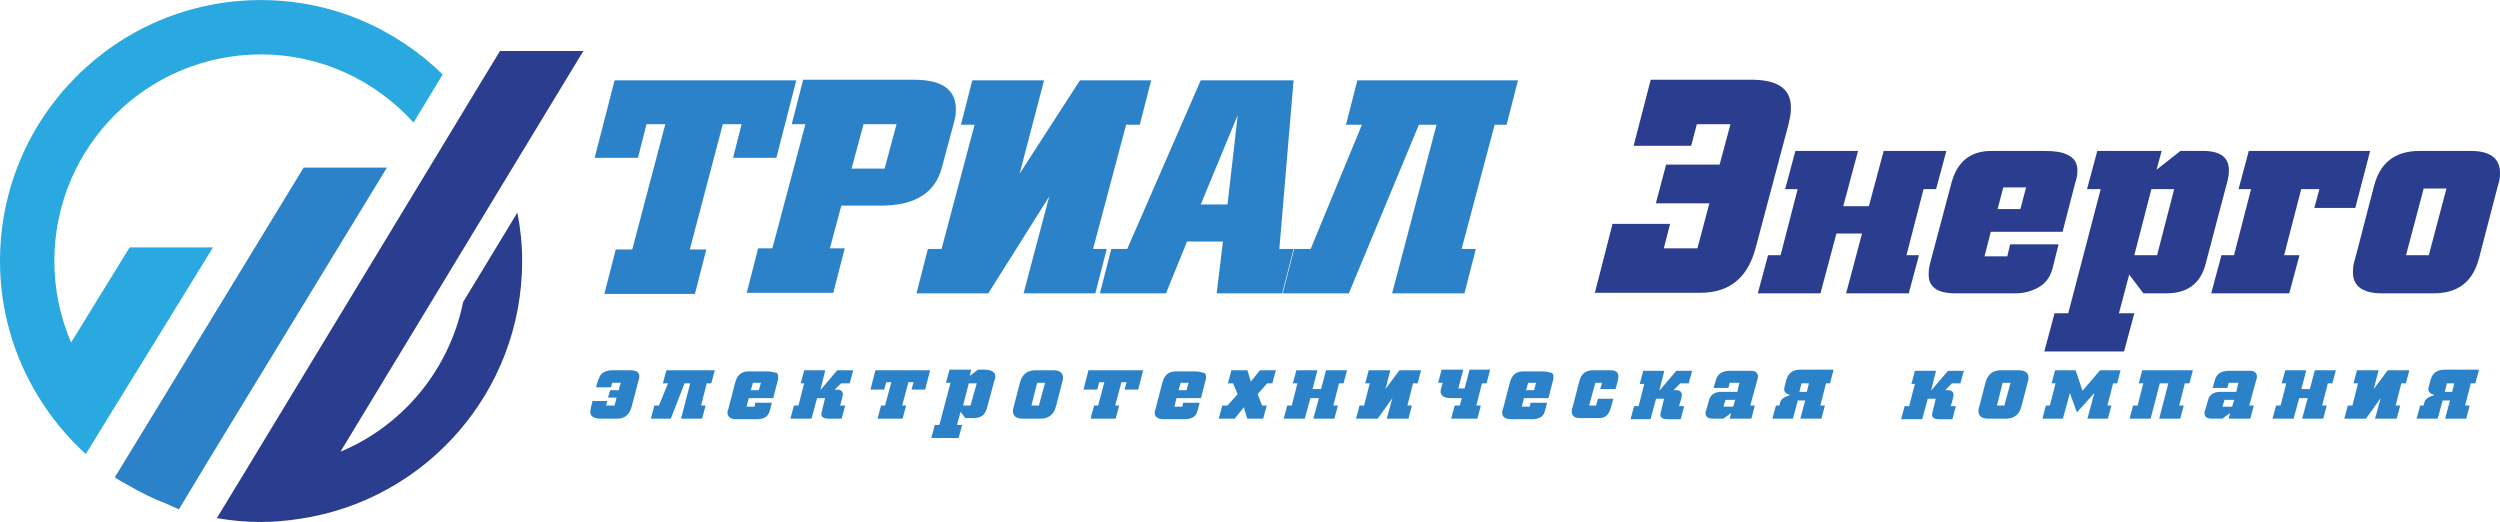 <?xml version="1.0" encoding="utf-8"?>
<!-- Generator: Adobe Illustrator 17.1.0, SVG Export Plug-In . SVG Version: 6.00 Build 0)  -->
<!DOCTYPE svg PUBLIC "-//W3C//DTD SVG 1.1//EN" "http://www.w3.org/Graphics/SVG/1.1/DTD/svg11.dtd">
<svg version="1.1" id="Слой_1" xmlns="http://www.w3.org/2000/svg" xmlns:xlink="http://www.w3.org/1999/xlink" x="0px" y="0px"
	 viewBox="0 0 438.9 91.6" enable-background="new 0 0 438.9 91.6" xml:space="preserve">
<g transform="matrix(0.2 0 0 0.2 -167.86 0)">
	<g>
		<g id="XMLID_523_" transform="matrix(1 0 0 1 -35.75 68)">
			<path fill="#2C82C9" d="M1141.6,79.1l-140.8,231L975.8,351c3.3,2.3,7.9,4.8,12.8,7.5c10.5,6.1,21.5,11.5,33,15.9
				c2,0.9,3.8,1.7,5.3,2.4c3.2,1.4,5.2,2.3,5.2,2.3l25.7-42.7l156.9-257.3H1141.6z"/>
		</g>
		<g id="XMLID_514_" transform="matrix(1 0 0 1 95.15 22.4)">
			<path fill="#2A3D8E" d="M1150.7,242.7c-12.1,59.5-52.9,108.6-107.7,131.4l110.9-183l35.8-59.1l66.5-109.6h-73.2l-27.6,45.5
				l-27.1,44.8L961.8,387.5l-27.3,44.9c12.6,2.2,25.6,3.4,38.9,3.4c11.5,0,22.8-1.1,33.9-2.8c110.4-16.3,195.2-111.3,195.2-226.3
				c0-14.5-1.5-28.7-4.2-42.5L1150.7,242.7z"/>
		</g>
		<g id="XMLID_1281_" transform="matrix(1 0 0 1 -61.7 -29.85)">
			<path fill="#29A9E0" d="M1130.1,29.9C1003.6,29.9,901,132.3,901,259c0,43.5,12.3,84,33.4,118.6c11.5,18.9,25.6,36,41.9,50.8
				l25.4-41.3l86.3-140.1h-73.2l-51.4,83.5c-9.4-22-14.7-46.1-14.7-71.5c0-100.2,81.2-181.4,181.4-181.4
				c53.2,0,100.8,23.3,133.9,59.8l9.7-16l15.9-26.2C1248.4,55,1192.3,29.9,1130.1,29.9z"/>
		</g>
	</g>
</g>
<g enable-background="new    ">
	<path fill="#2C82C9" d="M139.8,14.1l-3.5,13.6h-7.6l1.5-5.9h-3.3l-5.8,22h2.9l-2,7.8h-15.9l2-7.8h2.9l5.8-22h-3.3l-1.5,5.9h-7.6
		l3.5-13.6H139.8z"/>
	<path fill="#2C82C9" d="M167.8,19.7c0,0.6-0.2,1.3-0.4,2.1l-2.1,7.8c-1.2,4.3-4.7,6.5-10.7,6.5h-6.9l-2,7.5h2.6l-2,7.8h-15.2l2-7.8
		h2.5l5.8-21.8H139l2-7.8h19.8C165.7,14.1,168,15.9,167.8,19.7z M157.4,21.8h-5.8l-2.1,7.8h5.8L157.4,21.8z"/>
	<path fill="#2C82C9" d="M202.1,14.1l-2,7.8h-2.4l-5.8,21.8h2.4l-2,7.8h-12.6l4.5-17l-10.7,17h-12.6l2-7.8h2.4l5.8-21.8h-2.4l2-7.8
		h12.6L179,30.5l10.6-16.4H202.1z"/>
	<path fill="#2C82C9" d="M227.1,43.7l-2,7.8h-11.5l1.1-9.1h-6.3l-3.7,9.1h-11.6l2-7.8h2.8l12.9-29.6h16.3l-2.5,29.6H227.1z
		 M217.3,20.2l-6.5,15.7h4.7L217.3,20.2z"/>
	<path fill="#2C82C9" d="M266.5,14.1l-2,7.8h-2.1l-5.8,21.8h2.5l-2,7.8h-12.7l7.8-29.6h-3.1l-12.3,29.6h-11.6l2-7.8h2.9l9-21.8h-2.8
		l2-7.8H266.5z"/>
	<path fill="#2A3D8E" d="M314.4,19.3c0,0.7-0.2,1.6-0.4,2.5l-5.8,21.8c-1.4,5.2-4.6,7.8-9.7,7.8H280l3.1-12.1h10.1l-1.1,4.3h5.9
		l2.1-7.9h-9.4l1.8-6.8h9.4l1.9-7.1h-5.9l-1,3.8h-10.1l3-11.6h18.1C312.4,14.1,314.6,15.8,314.4,19.3z"/>
	<path fill="#2A3D8E" d="M341.7,26.5l-1.8,6.7h-2.2l-3,11.6h2.2l-1.8,6.7h-11l2.8-10.5h-4.5l-2.8,10.5h-11l1.8-6.7h2.2l3-11.6h-2.2
		l1.8-6.7h11l-2.6,9.7h4.5l2.6-9.7H341.7z"/>
	<path fill="#2A3D8E" d="M364.7,30.2c0,0.5-0.1,1.1-0.4,2l-2.2,8.5h-12.6l-1.1,4.3h4l0.5-2.1h8.5l-1,4c-0.4,1.7-1.3,2.9-2.6,3.6
		c-1.3,0.7-2.6,1-4,1h-10.5c-3.3,0-4.8-1.2-4.7-3.5c0-0.6,0.1-1.1,0.2-1.6l3.8-14.3c1-3.7,3.3-5.6,7-5.6h9.3c1.8,0,3.1,0.2,3.9,0.6
		C364.2,27.7,364.8,28.7,364.7,30.2z M355.7,32.9h-4l-1,3.8h4L355.7,32.9z"/>
	<path fill="#2A3D8E" d="M391.3,30.1c0,0.5-0.1,1-0.2,1.5l-3.9,14.8c-0.9,3.4-3.2,5.1-6.9,5.1h-4l-2.5-3.3L372,55h2.7l-1.8,6.7h-14
		l1.8-6.7h2.4l5.7-21.8h-2.4l1.8-6.7h11.3l-0.9,3.3l4.2-3.3h4C389.9,26.5,391.4,27.7,391.3,30.1z M381.7,33.2h-4l-3,11.6h4
		L381.7,33.2z"/>
	<path fill="#2A3D8E" d="M416.1,26.5l-2.6,10h-7.2l0.9-3.3H404l-3,11.6h2.7l-1.8,6.7h-13.7l1.8-6.7h2.2l3-11.6H393l1.8-6.7H416.1z"
		/>
	<path fill="#2A3D8E" d="M438.9,30.6c0,0.5-0.1,1.2-0.4,2.1l-3.3,12.7c-1.1,4.1-3.7,6.1-8,6.1h-9c-3.6,0-5.3-1.4-5.1-4.1
		c0-0.5,0.1-1.2,0.4-2.1l3.3-12.7c1.1-4.1,3.7-6.1,8-6.1h9C437.3,26.5,439,27.9,438.9,30.6z M429.5,33.1h-4l-3.1,11.7h4L429.5,33.1z
		"/>
</g>
<g transform="matrix(1 0 -0.05 1 49.14 36)">
	<g enable-background="new    ">
		<path fill="#2C82C9" d="M64.6,30.2c0,0.2,0,0.3-0.1,0.6l-1,4.7c-0.3,1.3-1.1,2-2.4,2h-2.9c-1.2,0-1.9-0.4-1.9-1.3
			c0-0.2,0.1-0.8,0.3-1.8h2.6l-0.2,0.8h1.5l0.3-1.4h-1.5l0.3-1.3h1.5l0.3-1.3h-1.5l-0.2,0.8h-2.6c0.2-1.1,0.5-1.8,0.7-2.2
			c0.4-0.5,1.1-0.8,2.1-0.8H63C64.1,29,64.6,29.4,64.6,30.2z"/>
	</g>
	<g enable-background="new    ">
		<path fill="#2C82C9" d="M77.8,29l-0.5,2.3h-0.8l-0.8,3.9h0.8L76,37.5h-3.7l1.3-6.2h-1l-2.1,6.2H67l0.5-2.3h0.8l1.4-3.9h-0.9
			l0.5-2.3H77.8z"/>
	</g>
	<g enable-background="new    ">
		<path fill="#2C82C9" d="M89,30.3c0,0.2,0,0.4-0.1,0.7l-0.6,2.9H84l-0.3,1.5h1.4l0.1-0.7h2.9l-0.3,1.4c-0.1,0.6-0.4,1-0.8,1.2
			c-0.4,0.2-0.9,0.3-1.3,0.3h-3.6c-1.1,0-1.7-0.4-1.7-1.2c0-0.2,0-0.4,0.1-0.5l1-4.8c0.3-1.3,1-1.9,2.3-1.9H87c0.6,0,1,0.1,1.4,0.2
			C88.8,29.4,89,29.7,89,30.3z M86,31.2h-1.4l-0.3,1.3h1.4L86,31.2z"/>
	</g>
	<g enable-background="new    ">
		<path fill="#2C82C9" d="M102.1,29l-0.5,2.3h-1.5L99,32.4c0.6,0,0.9,0,1,0.1c0.3,0.1,0.5,0.4,0.5,0.8c0,0.1-0.1,0.8-0.4,1.9h0.9
			l-0.5,2.3h-2.3c-0.9,0-1.3-0.3-1.3-0.8c0-0.2,0-0.4,0.1-0.7l0.4-2.1h-1.4l-0.8,3.6h-3.7l0.5-2.3h0.8l0.8-3.9H93l0.5-2.3h3.7
			l-0.7,3.5h0l2.8-3.5H102.1z"/>
	</g>
	<g enable-background="new    ">
		<path fill="#2C82C9" d="M115.6,29l-0.7,3.4h-2.4l0.3-1.3h-0.9l-0.9,4.1h0.7l-0.5,2.3h-4.4l0.5-2.3h0.7l0.9-4.1H108l-0.3,1.3h-2.4
			L106,29H115.6z"/>
	</g>
	<g enable-background="new    ">
		<path fill="#2C82C9" d="M127.1,30.2c0,0.2,0,0.4-0.1,0.5l-1.1,5c-0.3,1.2-1,1.7-2.3,1.7h-1.4l-0.9-1.1l-0.5,2.3h0.9l-0.5,2.3h-4.8
			l0.5-2.3h0.8l1.6-7.4h-0.8l0.5-2.3h3.8l-0.2,1.1l1.4-1.1h1.4C126.6,29,127.1,29.4,127.1,30.2z M123.9,31.3h-1.4l-0.8,3.9h1.3
			L123.9,31.3z"/>
	</g>
	<g enable-background="new    ">
		<path fill="#2C82C9" d="M139,30.4c0,0.2,0,0.4-0.1,0.7l-0.9,4.3c-0.3,1.4-1.2,2.1-2.6,2.1h-3.1c-1.2,0-1.8-0.5-1.8-1.4
			c0-0.2,0-0.4,0.1-0.7l0.9-4.3c0.3-1.4,1.2-2.1,2.6-2.1h3.1C138.4,29,139,29.5,139,30.4z M135.9,31.2h-1.4l-0.8,4h1.3L135.9,31.2z"
			/>
	</g>
	<g enable-background="new    ">
		<path fill="#2C82C9" d="M153,29l-0.7,3.4h-2.4l0.3-1.3h-0.9l-0.9,4.1h0.7l-0.5,2.3h-4.4l0.5-2.3h0.7l0.9-4.1h-0.9l-0.3,1.3h-2.4
			l0.7-3.4H153z"/>
	</g>
	<g enable-background="new    ">
		<path fill="#2C82C9" d="M164.1,30.3c0,0.2,0,0.4-0.1,0.7l-0.6,2.9h-4.3l-0.3,1.5h1.4l0.1-0.7h2.9l-0.3,1.4c-0.1,0.6-0.4,1-0.8,1.2
			c-0.4,0.2-0.9,0.3-1.4,0.3h-3.6c-1.1,0-1.7-0.4-1.7-1.2c0-0.2,0-0.4,0.1-0.5l1-4.8c0.3-1.3,1-1.9,2.3-1.9h3.2
			c0.6,0,1.1,0.1,1.4,0.2C163.9,29.4,164.1,29.7,164.1,30.3z M161.1,31.2h-1.4l-0.3,1.3h1.4L161.1,31.2z"/>
	</g>
	<g enable-background="new    ">
		<path fill="#2C82C9" d="M176.3,29l-0.5,2.3h-0.9l-1.6,1.9l0.9,2h0.8l-0.5,2.3h-2.8l-0.7-2l-1.5,2h-2.8l0.5-2.3h0.9l1.7-2l-0.9-1.9
			H168l0.5-2.3h2.8l0.7,2l1.5-2H176.3z"/>
	</g>
	<g enable-background="new    ">
		<path fill="#2C82C9" d="M188.8,29l-0.5,2.3h-0.8l-0.8,3.9h0.8l-0.5,2.3h-3.7l0.8-3.6h-1.5l-0.8,3.6h-3.7l0.5-2.3h0.8l0.8-3.9h-0.8
			l0.5-2.3h3.7l-0.7,3.3h1.5l0.7-3.3H188.8z"/>
	</g>
	<g enable-background="new    ">
		<path fill="#2C82C9" d="M201.8,29l-0.5,2.3h-0.8l-0.8,3.9h0.8l-0.5,2.3h-3.8l0.8-3.6l-2.4,3.6h-3.8l0.5-2.3h0.8l0.8-3.9h-0.8
			l0.5-2.3h3.8l-0.7,3.3L198,29H201.8z"/>
	</g>
	<g enable-background="new    ">
		<path fill="#2C82C9" d="M213.9,29l-0.5,2.3h-0.8l-0.8,3.9h0.8l-0.5,2.3h-4.6l0.5-2.3h0.9l0.3-1.3h-1.9c-1.2,0-1.9-0.4-1.9-1.3
			c0-0.1,0.1-0.6,0.3-1.4h-0.8l0.5-2.3h3.8l-0.7,3.3h1.1l0.7-3.3H213.9z"/>
	</g>
	<g enable-background="new    ">
		<path fill="#2C82C9" d="M225.1,30.3c0,0.2,0,0.4-0.1,0.7l-0.6,2.9h-4.3l-0.3,1.5h1.4l0.1-0.7h2.9l-0.3,1.4c-0.1,0.6-0.4,1-0.8,1.2
			c-0.4,0.2-0.9,0.3-1.4,0.3h-3.6c-1.1,0-1.7-0.4-1.7-1.2c0-0.2,0-0.4,0.1-0.5l1-4.8c0.3-1.3,1-1.9,2.3-1.9h3.2
			c0.6,0,1.1,0.1,1.4,0.2C224.9,29.4,225.1,29.7,225.1,30.3z M222.1,31.2h-1.4l-0.3,1.3h1.4L222.1,31.2z"/>
	</g>
	<g enable-background="new    ">
		<path fill="#2C82C9" d="M236.5,30.2c0,0.2-0.1,0.9-0.4,2.1h-2.7l0.3-1.1h-1.2l-0.9,4h1.2l0.3-1.2h2.7l-0.4,1.7
			c-0.3,1.2-0.9,1.7-1.9,1.7h-3.4c-1,0-1.5-0.4-1.5-1.3c0-0.1,0-0.3,0.1-0.5l1-4.8c0.3-1.2,1-1.8,2.3-1.8h3.1
			C236,29,236.5,29.4,236.5,30.2z"/>
	</g>
	<g enable-background="new    ">
		<path fill="#2C82C9" d="M249.4,29l-0.5,2.3h-1.5l-1.1,1.2c0.6,0,0.9,0,1,0.1c0.3,0.1,0.5,0.4,0.5,0.8c0,0.1-0.1,0.8-0.4,1.9h0.9
			l-0.5,2.3h-2.3c-0.9,0-1.3-0.3-1.3-0.8c0-0.2,0-0.4,0.1-0.7l0.4-2.1h-1.4l-0.8,3.6H239l0.5-2.3h0.8l0.8-3.9h-0.8l0.5-2.3h3.7
			l-0.7,3.5h0l2.8-3.5H249.4z"/>
	</g>
	<g enable-background="new    ">
		<path fill="#2C82C9" d="M261,30.2c0,0.2,0,0.3-0.1,0.5l-1,4.5h0.8l-0.5,2.3h-3.8l0.2-1l-1.3,1h-1.9c-0.9,0-1.3-0.4-1.3-1.1
			c0-0.1,0-0.2,0.1-0.4l0.4-1.7c0.2-1,0.9-1.5,2.1-1.5h2.8l0.3-1.6h-1.7l-0.2,0.9h-2.6l0.3-1.2c0.2-1.2,1-1.8,2.4-1.8h3.4
			C260.4,29,261,29.4,261,30.2z M257.2,34.2h-1.7l-0.3,1.2h1.7L257.2,34.2z"/>
	</g>
	<g enable-background="new    ">
		<path fill="#2C82C9" d="M274.2,29l-0.5,2.3H273l-0.8,3.9h0.8l-0.5,2.3h-3.7l0.7-3.2h-1.3l-0.7,3.2h-3.6l0.5-2.3h0.6l0.1-0.5
			c0.1-0.6,0.6-1,1.6-1.3l0-0.1c-0.7-0.2-1-0.5-1-1.1c0-0.1,0.1-0.6,0.3-1.5c0.3-1.2,1-1.8,2.4-1.8H274.2z M270,31.3h-1.3l-0.3,1.5
			h1.3L270,31.3z"/>
	</g>
	<g enable-background="new    ">
	</g>
	<g enable-background="new    ">
		<path fill="#2C82C9" d="M297.1,29l-0.5,2.3h-1.5l-1.1,1.2c0.6,0,0.9,0,1,0.1c0.3,0.1,0.5,0.4,0.5,0.8c0,0.1-0.1,0.8-0.4,1.9h0.9
			l-0.5,2.3h-2.3c-0.9,0-1.3-0.3-1.3-0.8c0-0.2,0-0.4,0.1-0.7l0.4-2.1h-1.4l-0.8,3.6h-3.7l0.5-2.3h0.8l0.8-3.9H288l0.5-2.3h3.7
			l-0.7,3.5h0l2.8-3.5H297.1z"/>
	</g>
	<g enable-background="new    ">
		<path fill="#2C82C9" d="M308.5,30.4c0,0.2,0,0.4-0.1,0.7l-0.9,4.3c-0.3,1.4-1.2,2.1-2.6,2.1h-3.1c-1.2,0-1.8-0.5-1.8-1.4
			c0-0.2,0-0.4,0.1-0.7l0.9-4.3c0.3-1.4,1.2-2.1,2.6-2.1h3.1C307.9,29,308.5,29.5,308.5,30.4z M305.4,31.2H304l-0.8,4h1.3
			L305.4,31.2z"/>
	</g>
	<g enable-background="new    ">
		<path fill="#2C82C9" d="M324.6,29l-0.5,2.3h-0.7l-0.8,3.9h0.7l-0.5,2.3h-3.6l1-4.5l-2.9,3.4l-1.4-3.4l-1,4.5h-3.6l0.5-2.3h0.7
			l0.8-3.9h-0.7l0.5-2.3h3.6l1.4,3.6L321,29H324.6z"/>
	</g>
	<g enable-background="new    ">
		<path fill="#2C82C9" d="M337.3,29l-0.5,2.3h-0.8l-0.8,3.9h0.8l-0.5,2.3h-3.7l1.3-6.2h-1.5l-1.3,6.2h-3.7l0.5-2.3h0.8l0.8-3.9h-0.8
			l0.5-2.3H337.3z"/>
	</g>
	<g enable-background="new    ">
		<path fill="#2C82C9" d="M348.6,30.2c0,0.2,0,0.3-0.1,0.5l-1,4.5h0.8l-0.5,2.3h-3.8l0.2-1l-1.3,1h-1.9c-0.9,0-1.3-0.4-1.3-1.1
			c0-0.1,0-0.2,0.1-0.4l0.4-1.7c0.2-1,0.9-1.5,2.1-1.5h2.8l0.3-1.6h-1.7l-0.2,0.9h-2.6l0.3-1.2c0.2-1.2,1-1.8,2.4-1.8h3.4
			C348,29,348.6,29.4,348.6,30.2z M344.8,34.2h-1.7l-0.3,1.2h1.7L344.8,34.2z"/>
	</g>
	<g enable-background="new    ">
		<path fill="#2C82C9" d="M362.4,29l-0.5,2.3h-0.8l-0.8,3.9h0.8l-0.5,2.3h-3.7l0.8-3.6h-1.5l-0.8,3.6h-3.7l0.5-2.3h0.8l0.8-3.9h-0.8
			l0.5-2.3h3.7l-0.7,3.3h1.5l0.7-3.3H362.4z"/>
	</g>
	<g enable-background="new    ">
		<path fill="#2C82C9" d="M375.3,29l-0.5,2.3H374l-0.8,3.9h0.8l-0.5,2.3h-3.8l0.8-3.6l-2.4,3.6h-3.8l0.5-2.3h0.8l0.8-3.9h-0.8
			l0.5-2.3h3.8l-0.7,3.3l2.3-3.3H375.3z"/>
	</g>
	<g enable-background="new    ">
		<path fill="#2C82C9" d="M387.5,29l-0.5,2.3h-0.8l-0.8,3.9h0.8l-0.5,2.3h-3.7l0.7-3.2h-1.3l-0.7,3.2H377l0.5-2.3h0.6l0.1-0.5
			c0.1-0.6,0.6-1,1.6-1.3l0-0.1c-0.7-0.2-1-0.5-1-1.1c0-0.1,0.1-0.6,0.3-1.5c0.3-1.2,1-1.8,2.4-1.8H387.5z M383.3,31.3H382l-0.3,1.5
			h1.3L383.3,31.3z"/>
	</g>
</g>
</svg>
